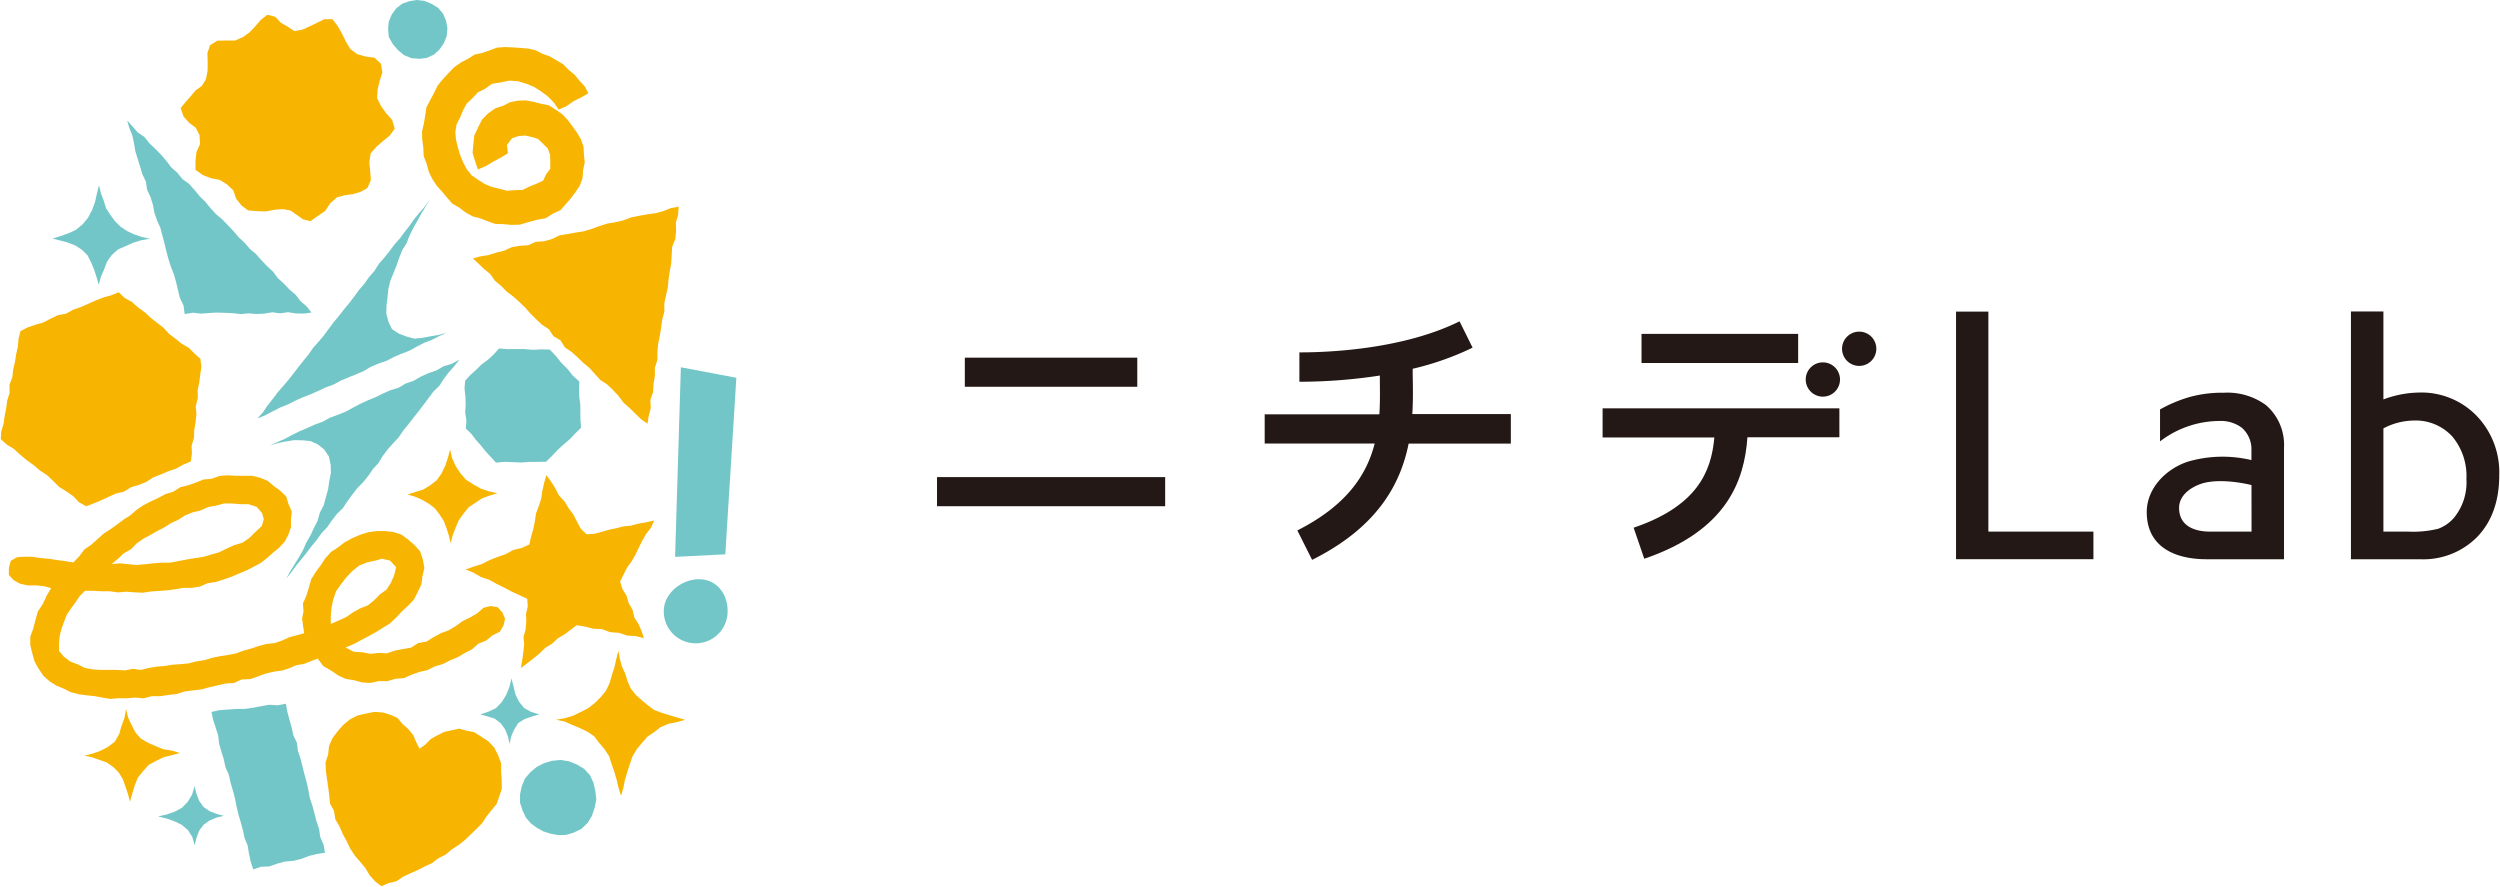 <svg id="レイヤー_1" data-name="レイヤー 1" xmlns="http://www.w3.org/2000/svg" viewBox="0 0 402.69 142.8"><defs><style>.cls-1{fill:#73c6c7;}.cls-2{fill:#f7b400;}.cls-3{fill:#231815;}</style></defs><polygon class="cls-1" points="43.47 71.78 44.67 71.21 45.9 70.68 47.08 70.04 48.28 69.45 49.51 68.93 50.73 68.38 51.99 67.92 53.16 67.27 54.42 66.81 55.66 66.32 56.84 65.67 58.02 65.05 59.24 64.49 60.48 63.98 61.68 63.39 62.9 62.85 64.19 62.46 65.35 61.77 66.62 61.33 67.79 60.66 69.01 60.11 70.28 59.67 71.45 59 72.75 58.6 74.01 57.92 73.14 59.02 72.26 60 71.47 61.05 70.75 62.17 69.8 63.09 69.01 64.15 68.22 65.2 67.42 66.25 66.6 67.28 65.8 68.33 64.96 69.35 64.22 70.44 63.32 71.41 62.44 72.39 61.65 73.45 60.96 74.59 60.06 75.56 59.32 76.66 58.48 77.68 57.55 78.63 56.74 79.67 55.97 80.73 55.24 81.83 54.28 82.77 53.47 83.81 52.72 84.9 51.81 85.86 51.04 86.94 50.2 87.96 49.4 89.02 48.57 90.05 47.73 91.07 46.95 92.15 46.11 93.18 46.75 92.02 47.45 90.89 48.15 89.77 48.8 88.62 49.34 87.4 50 86.25 50.56 85.05 51.17 83.86 51.52 82.57 52.15 81.38 52.49 80.09 52.85 78.81 53.04 77.49 53.3 76.18 53.26 74.84 52.97 73.52 52.23 72.41 51.21 71.59 50 71.04 48.67 70.92 47.35 70.9 46.03 71.11 44.73 71.38 43.47 71.78"/><polygon class="cls-1" points="71.97 53.6 70.75 54.14 69.56 54.74 68.31 55.23 67.12 55.84 65.95 56.49 64.7 56.97 63.47 57.49 62.28 58.11 61.01 58.55 59.77 59.06 58.62 59.75 57.39 60.28 56.15 60.78 54.91 61.3 53.73 61.94 52.47 62.4 51.27 62.96 50.04 63.51 48.79 63.99 47.57 64.54 46.37 65.15 45.13 65.64 43.93 66.26 42.74 66.89 41.46 67.41 42.36 66.4 43.1 65.31 43.92 64.28 44.71 63.22 45.58 62.23 46.43 61.22 47.25 60.19 48.05 59.14 48.87 58.11 49.7 57.09 50.45 56.01 51.34 55.02 52.18 54.01 52.96 52.95 53.75 51.89 54.6 50.88 55.41 49.83 56.25 48.82 57.05 47.77 57.83 46.7 58.7 45.7 59.45 44.62 60.32 43.63 61.02 42.5 61.89 41.51 62.72 40.48 63.51 39.42 64.39 38.42 65.18 37.36 66 36.32 66.76 35.23 67.61 34.22 68.48 33.21 69.24 32.12 68.56 33.27 67.87 34.4 67.23 35.57 66.57 36.72 65.98 37.91 65.5 39.15 64.8 40.29 64.3 41.52 63.87 42.78 63.37 44.01 62.87 45.25 62.56 46.55 62.42 47.88 62.26 49.19 62.23 50.52 62.56 51.81 63.14 53.01 64.25 53.74 65.46 54.2 66.75 54.55 68.08 54.41 69.39 54.16 70.69 53.94 71.97 53.6"/><polygon class="cls-2" points="32.27 57.79 31.36 56.98 30.43 56.04 29.28 55.38 28.27 54.56 27.22 53.78 26.33 52.79 25.3 51.99 24.26 51.18 23.3 50.28 22.23 49.52 21.25 48.64 20.09 48 19.12 47.08 17.9 47.57 16.63 47.92 15.41 48.4 14.22 48.93 13.02 49.46 11.78 49.89 10.63 50.53 9.31 50.77 8.13 51.34 6.96 51.95 5.7 52.31 4.45 52.74 3.3 53.33 2.99 54.54 2.88 55.8 2.61 57.04 2.41 58.29 2.12 59.52 1.98 60.78 1.52 61.99 1.55 63.28 1.17 64.5 0.99 65.76 0.75 67 0.58 68.26 0.2 69.49 0.12 70.73 1.1 71.61 2.25 72.32 3.25 73.24 4.29 74.11 5.39 74.9 6.42 75.78 7.56 76.52 8.55 77.45 9.51 78.42 10.67 79.14 11.79 79.92 12.74 80.92 13.89 81.55 15.05 81.1 16.27 80.6 17.46 80.05 18.66 79.5 19.96 79.2 21.08 78.49 22.35 78.11 23.57 77.62 24.69 76.89 25.92 76.42 27.13 75.9 28.38 75.47 29.54 74.83 30.73 74.33 30.91 73.08 30.86 71.79 31.25 70.53 31.29 69.25 31.51 67.98 31.64 66.71 31.53 65.41 31.86 64.15 31.84 62.85 32.1 61.59 32.26 60.31 32.44 59.02 32.27 57.79"/><polygon class="cls-2" points="82.29 36.22 81.02 36.1 79.74 36.06 78.53 35.63 77.35 35.17 76.11 34.84 75 34.22 73.98 33.45 72.87 32.81 72.02 31.85 71.21 30.87 70.35 29.92 69.65 28.85 69.06 27.65 68.72 26.37 68.24 25.13 68.19 23.79 68.01 22.49 67.98 21.17 68.28 19.88 68.49 18.59 68.69 17.27 69.31 16.1 69.93 14.95 70.51 13.76 71.35 12.74 72.25 11.77 73.17 10.82 74.25 10.06 75.42 9.45 76.48 8.78 77.71 8.52 78.88 8.11 80.07 7.67 81.32 7.58 82.57 7.63 83.81 7.72 85.06 7.82 86.28 8.1 87.41 8.68 88.58 9.1 89.66 9.73 90.73 10.36 91.6 11.26 92.56 12.05 93.35 13.01 94.2 13.93 94.77 15.02 93.59 15.71 92.36 16.31 91.24 17.11 89.98 17.65 89.22 16.53 88.26 15.54 87.16 14.72 86 13.98 84.72 13.47 83.39 13.07 81.99 12.99 80.63 13.28 79.24 13.5 78.09 14.32 76.97 14.88 76.12 15.8 75.2 16.65 74.59 17.75 74.12 18.9 73.54 20.04 73.34 21.3 73.46 22.57 73.76 23.79 74.12 24.98 74.59 26.13 75.18 27.25 75.97 28.24 77.02 28.97 78.08 29.64 79.23 30.12 80.45 30.4 81.66 30.72 82.92 30.63 84.18 30.59 85.32 30.03 86.47 29.57 87.49 29.09 87.97 28.07 88.64 27.17 88.63 26.05 88.61 24.95 88.23 23.91 87.44 23.13 86.66 22.38 85.63 22.06 84.58 21.83 83.5 21.92 82.47 22.27 81.66 23.35 81.81 24.7 80.62 25.41 79.42 26.05 78.24 26.76 76.98 27.3 76.53 25.97 76.12 24.62 76.25 23.21 76.4 21.82 77 20.54 77.64 19.27 78.64 18.25 79.81 17.44 81.02 17.05 82.16 16.46 83.42 16.21 84.7 16.17 85.96 16.4 87.18 16.72 88.44 16.98 89.52 17.67 90.56 18.39 91.44 19.3 92.18 20.32 92.92 21.33 93.57 22.43 93.99 23.63 94.06 24.91 94.19 26.17 93.92 27.41 93.84 28.68 93.4 29.88 92.7 30.94 91.95 31.94 91.13 32.89 90.28 33.85 89.11 34.38 87.9 35.15 86.47 35.41 85.11 35.78 83.73 36.19 82.29 36.22"/><polygon class="cls-1" points="20.49 19.42 20.81 20.55 21.3 21.76 21.58 23.03 21.79 24.33 22.17 25.57 22.56 26.81 22.93 28.06 23.5 29.25 23.69 30.55 24.24 31.74 24.63 32.99 24.87 34.27 25.3 35.51 25.83 36.7 26.16 37.96 26.5 39.22 26.8 40.49 27.14 41.75 27.54 42.99 28.02 44.21 28.37 45.46 28.67 46.73 28.98 48 29.56 49.2 29.75 50.59 31.1 50.37 32.38 50.52 33.65 50.42 34.92 50.35 36.2 50.39 37.48 50.44 38.75 50.59 40.02 50.48 41.3 50.58 42.57 50.52 43.84 50.3 45.12 50.47 46.4 50.29 47.68 50.49 48.96 50.51 50.17 50.35 49.41 49.37 48.42 48.52 47.62 47.48 46.62 46.63 45.73 45.68 44.76 44.81 43.98 43.75 43.02 42.87 42.12 41.93 41.26 40.95 40.26 40.1 39.41 39.11 38.45 38.22 37.61 37.23 36.71 36.28 35.8 35.34 34.8 34.5 33.92 33.54 33.09 32.52 32.16 31.61 31.33 30.6 30.47 29.63 29.39 28.85 28.57 27.83 27.59 26.96 26.79 25.91 25.94 24.92 25.03 23.98 24.08 23.09 23.26 22.06 22.15 21.3 21.29 20.3 20.49 19.42"/><polygon class="cls-2" points="33.17 12.78 32.51 13.84 31.5 14.57 30.7 15.52 29.9 16.43 29.09 17.41 29.56 18.75 30.46 19.77 31.54 20.59 32.14 21.76 32.22 23.19 31.64 24.51 31.49 25.93 31.49 27.35 32.67 28.2 34 28.71 35.4 28.98 36.57 29.7 37.57 30.65 38.03 31.98 38.88 33.08 39.95 33.89 41.32 34.01 42.78 34.06 44.2 33.79 45.6 33.68 46.81 33.92 47.83 34.63 48.82 35.34 50 35.62 51.17 34.8 52.38 33.98 53.19 32.75 54.28 31.78 55.56 31.44 56.84 31.27 58.08 30.9 59.17 30.29 59.74 29.01 59.63 27.59 59.49 26.16 59.7 24.72 60.63 23.64 61.69 22.72 62.76 21.85 63.59 20.72 63.17 19.33 62.22 18.26 61.38 17.1 60.74 15.81 60.83 14.38 61.17 12.99 61.59 11.64 61.35 10.27 60.33 9.3 58.9 9.11 57.52 8.72 56.39 7.86 55.71 6.7 55.09 5.42 54.39 4.19 53.54 3.09 52.25 3.09 51.09 3.66 49.92 4.22 48.73 4.77 47.4 5 46.33 4.29 45.22 3.65 44.34 2.7 43.05 2.38 41.98 3.23 41.13 4.23 40.21 5.2 39.16 5.96 37.87 6.53 36.44 6.53 35.01 6.55 33.83 7.29 33.41 8.56 33.45 9.96 33.44 11.39 33.17 12.78"/><polygon class="cls-2" points="109.32 33.29 108.06 33.52 106.83 34.01 105.56 34.35 104.24 34.52 102.94 34.76 101.65 35.02 100.41 35.49 99.12 35.8 97.82 36.01 96.56 36.41 95.31 36.87 94.05 37.25 92.74 37.46 91.43 37.69 90.13 37.91 88.91 38.5 87.65 38.86 86.31 38.95 85.09 39.5 83.75 39.59 82.44 39.81 81.22 40.38 79.93 40.69 78.67 41.09 77.36 41.3 76.17 41.62 77.04 42.43 77.97 43.33 78.98 44.15 79.73 45.23 80.73 46.06 81.64 46.98 82.68 47.77 83.65 48.63 84.58 49.53 85.44 50.51 86.36 51.42 87.31 52.31 88.41 53.03 89.14 54.14 90.28 54.83 91 55.96 92.08 56.7 93.04 57.56 93.97 58.46 94.97 59.29 95.84 60.26 96.72 61.22 97.82 61.94 98.76 62.84 99.65 63.8 100.43 64.86 101.41 65.71 102.34 66.63 103.28 67.54 104.3 68.24 104.48 67.03 104.82 65.76 104.76 64.43 105.19 63.16 105.27 61.85 105.48 60.56 105.49 59.23 105.89 57.97 105.9 56.65 106.02 55.34 106.29 54.05 106.49 52.75 106.67 51.45 107.02 50.18 107 48.85 107.29 47.56 107.57 46.28 107.69 44.97 107.88 43.67 108.12 42.38 108.19 41.06 108.27 39.75 108.78 38.49 108.9 37.18 108.87 35.85 109.23 34.57 109.32 33.29"/><polygon class="cls-2" points="85.26 87.71 85.54 86.47 85.9 85.24 86.15 83.98 86.34 82.71 86.8 81.5 87.18 80.27 87.37 78.99 87.66 77.74 88.01 76.53 88.75 77.55 89.44 78.64 90.02 79.79 90.92 80.75 91.59 81.85 92.36 82.89 92.95 84.05 93.57 85.19 94.47 86.05 95.64 86 96.84 85.69 98.03 85.34 99.25 85.09 100.45 84.78 101.69 84.66 102.89 84.33 104.12 84.13 105.38 83.83 104.85 85.01 104.07 86.01 103.45 87.09 102.9 88.21 102.36 89.34 101.74 90.42 101 91.44 100.43 92.56 99.88 93.7 100.27 94.89 100.92 95.95 101.27 97.15 101.89 98.23 102.17 99.45 102.85 100.51 103.34 101.65 103.73 102.81 102.4 102.45 101 102.37 99.68 101.93 98.28 101.83 96.96 101.33 95.56 101.27 94.21 100.92 92.88 100.71 91.93 101.43 90.93 102.19 89.83 102.83 88.92 103.69 87.84 104.34 86.94 105.22 85.97 106.03 84.97 106.79 83.9 107.61 84.12 106.3 84.29 105.07 84.43 103.84 84.33 102.59 84.67 101.37 84.77 100.14 84.73 98.88 85.01 97.66 84.93 96.45 83.72 95.89 82.47 95.32 81.25 94.67 80.01 94.06 78.8 93.39 77.48 92.95 76.28 92.25 75.02 91.73 76.3 91.26 77.61 90.85 78.85 90.23 80.13 89.72 81.43 89.27 82.65 88.59 84.01 88.27 85.26 87.71"/><polygon class="cls-1" points="62.51 4.69 62.63 5.97 63.26 7.09 64.09 8.06 65.08 8.88 66.28 9.37 67.56 9.48 68.78 9.32 69.89 8.79 70.81 7.96 71.51 6.94 71.96 5.78 72.07 4.54 71.85 3.34 71.37 2.2 70.57 1.26 69.51 0.62 68.37 0.14 67.14 0 65.93 0.19 64.78 0.6 63.81 1.35 63.09 2.35 62.62 3.48 62.51 4.69"/><polygon class="cls-1" points="84.17 130.55 84.69 131.67 85.49 132.61 86.48 133.34 87.56 133.93 88.74 134.3 89.96 134.52 91.21 134.48 92.4 134.12 93.64 133.52 94.63 132.57 95.35 131.41 95.78 130.12 96.05 128.78 95.9 127.43 95.6 126.1 95.03 124.86 94.1 123.85 92.93 123.14 91.67 122.63 90.32 122.41 88.96 122.54 87.66 122.91 86.47 123.52 85.45 124.36 84.57 125.38 84.05 126.62 83.77 127.93 83.76 129.28 84.17 130.55"/><path class="cls-2" d="M19.11,112.46l-1.31.12-1.29-.21-1.28-.24L13.94,112l-1.28-.18-1.26-.33-1.16-.58-1.19-.49L8,109.75l-1-.87-.76-1.13-.66-1.17-.37-1.31-.33-1.33,0-1.39.48-1.3.33-1.32.4-1.42.81-1.23.62-1.34.72-1.2-1.19-.33-1.28-.12-1.31,0-1.26-.28-1-.56-.77-.84,0-1.13.29-1.13,1-.59,1.11-.08H5.19l1.31.21L7.83,90l1.32.2,1.32.18,1.35.22.95-1,.8-1.08,1.1-.75,1-.9,1-.9,1.11-.72,1.08-.76,1.05-.8L21,83l1-.88,1.1-.74,1.17-.61,1.21-.55,1.16-.63,1.27-.39L29,78.5l1.28-.33,1.25-.43,1.24-.5,1.32-.12,1.26-.46,1.31-.1,1.32.08,1.3,0,1.33,0,1.28.31,1.23.5,1,.85,1.05.76.94.93.36,1.21L47,82.41l-.13,1.24,0,1.23-.39,1.17-.56,1.1-.88,1L44,89l-1,.89-1,.79-1.16.62-1.18.6-1.21.5-1.21.52L36,93.34l-1.25.41-1.31.19-1.23.54-1.31.21H29.54l-1.3.23-1.31.17-1.32.09-1.32.1L23,95.47l-1.32-.06-1.33-.1L19,95.42l-1.32-.18-1.33,0L15,95.16H13.69l-.87.88-.67,1-.74,1-.66,1-.44,1.14-.42,1.14L9.6,102.5l-.09,1.16v1.2l.78.91,1,.78,1.2.45,1.17.58,1.28.25,1.29.07,1.29,0h1.3l1.29.09,1.28-.26,1.3.18,1.27-.31,1.27-.22,1.29-.1,1.27-.21,1.3-.09,1.29-.12,1.26-.33,1.28-.19,1.24-.38,1.27-.26,1.29-.2,1.27-.24,1.22-.45,1.26-.35,1.23-.41,1.25-.33,1.32-.13,1.2-.43,1.17-.53,1.23-.32L49,102l-.18-1.13-.16-1.22.23-1.21-.1-1.24.57-1.27.39-1.29.37-1.32.72-1.16.81-1.09.75-1.15.91-1,1.15-.76,1.09-.83,1.21-.65L58,86.14l1.31-.41,1.35-.19h1.36l1.36.15,1.3.44,1.1.81,1,.88.9,1,.43,1.31.25,1.34-.31,1.32-.17,1.34-.58,1.22-.61,1.21-.95,1-1,.92-.93,1-1,.94-1.15.71-1.14.71-1.19.66-1.19.62-1.19.64-1.29.53L57,105l1.36.06,1.3.26,1.32-.15,1.34.07,1.26-.44,1.31-.25,1.32-.23,1.15-.74,1.34-.24,1.14-.71L71,102l1.26-.47,1.15-.68,1.08-.79,1.2-.59,1.17-.66,1-.9L79,97.62l1.16.18.76.86.43,1-.25,1.09-.59,1-1.2.6-1,.83-1.25.5-1,.89-1.18.61-1.15.68-1.23.51-1.19.6-1.29.38-1.19.6-1.31.29-1.24.45-1.23.54-1.34.1-1.29.38L61,109.71l-1.32.29-1.34-.07-1.3-.36-1.33-.21-1.22-.56-1.1-.75-1.3-.75-.93-1.22-1.14.44-1.11.44-1.19.19-1.1.48-1.13.37-1.35.18-1.31.3-1.27.48-1.28.43-1.37.06-1.24.57-1.35.08-1.31.3-1.3.31-1.3.35-1.34.15-1.33.17-1.29.41-1.33.15-1.33.2-1.35,0-1.32.35-1.35-.13-1.33.12ZM61.53,90l-1,.28-1.36.3-1.31.51L56.73,92l-.95,1-.85,1.1-.81,1.15-.45,1.33-.28,1.36-.11,1.24,0,1.33,1.29-.57,1.2-.55,1.09-.75L58,98l1.25-.49,1-.81.93-.94,1.08-.79.72-1.12.51-1.19.32-1.31-1-1.06ZM18,90.85l1.38-.11,1.34.14L22,91l1.35-.11,1.34-.15,1.35-.11h1.35l1.33-.25,1.32-.25,1.33-.23,1.34-.19L34,89.33l1.3-.37,1.22-.6,1.22-.55,1.31-.39,1.12-.77,1-1,1-.92.32-1.09-.28-1-.86-1L40,81.21l-1.34,0-1.31-.11H36.06l-1.26.35-1.28.22-1.19.55-1.26.3L29.84,83l-1.1.71-1.18.54-1.09.7-1.15.59-1.13.64-1.14.62L22,87.54l-.91.94-1.15.64L19,90Z"/><polygon class="cls-1" points="93.31 61.46 92.26 60.5 91.39 59.4 90.4 58.42 89.52 57.32 88.56 56.31 87.2 56.27 85.84 56.35 84.49 56.23 83.13 56.22 81.77 56.24 80.39 56.13 79.53 57.08 78.61 57.93 77.59 58.68 76.69 59.57 75.75 60.41 74.92 61.34 74.82 62.59 74.97 63.87 75.01 65.15 74.93 66.44 75.13 67.72 75.03 69.03 75.93 69.89 76.66 70.86 77.47 71.76 78.23 72.72 79.06 73.61 79.89 74.52 81.24 74.39 82.58 74.44 83.91 74.5 85.25 74.41 86.59 74.4 87.95 74.38 88.9 73.45 89.8 72.5 90.76 71.61 91.76 70.76 92.67 69.81 93.6 68.88 93.5 67.65 93.48 66.42 93.48 65.19 93.31 63.96 93.28 62.72 93.31 61.46"/><path class="cls-1" d="M117.19,98.81a5.14,5.14,0,0,1-10.26-.65c.18-2.81,3.12-5,5.94-4.85S117.37,96,117.19,98.81Z"/><polygon class="cls-1" points="116.83 89.29 108.74 89.7 109.67 59.16 118.61 60.85 116.83 89.29"/><polygon class="cls-1" points="52.35 137.36 51.05 137.56 49.77 137.87 48.53 138.35 47.25 138.66 45.92 138.77 44.65 139.11 43.4 139.56 42.05 139.61 40.79 140.04 40.38 138.78 40.1 137.5 39.89 136.2 39.39 134.98 39.12 133.69 38.77 132.42 38.4 131.17 38.1 129.89 37.85 128.6 37.51 127.33 37.14 126.07 36.86 124.79 36.32 123.58 36.04 122.29 35.65 121.04 35.29 119.77 35.14 118.45 34.74 117.2 34.33 115.94 34.07 114.68 35.35 114.39 36.69 114.29 38.03 114.2 39.38 114.19 40.71 114.01 42.03 113.76 43.36 113.52 44.73 113.61 46.05 113.35 46.28 114.64 46.62 115.9 46.97 117.15 47.25 118.43 47.82 119.63 47.99 120.93 48.4 122.18 48.72 123.44 49.04 124.71 49.38 125.96 49.67 127.24 49.9 128.53 50.32 129.77 50.65 131.03 50.98 132.3 51.4 133.54 51.59 134.84 52.12 136.06 52.35 137.36"/><path class="cls-2" d="M61.67,114.76l-1.39-.09-1.35.28-1.33.29-1.22.63-1.06.87-.89,1-.84,1.1L53,120.15l-.14,1.38-.43,1.28.06,1.34.18,1.32.19,1.31.17,1.31.13,1.34.64,1.19.21,1.34.68,1.16.52,1.22.64,1.17.57,1.2.74,1.11.86,1,.83,1,.69,1.16.89,1,1,.77,1.14-.5,1.28-.3,1.08-.73,1.17-.55,1.18-.52,1.15-.59,1.18-.55,1-.76,1.16-.59,1-.84,1.09-.71,1-.78.94-.9.93-.9.91-.91.72-1.09.78-1,.84-1,.44-1.23.4-1.23,0-1.38-.1-1.36,0-1.39-.48-1.29-.63-1.24-.94-1-1.15-.75-1.15-.73-1.35-.26L74,117.36l-1.22.27-1.2.25-1.11.55-1.08.6-.87.89-.94.68-.51-1-.49-1.15-.8-1-.92-.81-.84-1-1.15-.51Z"/><polygon class="cls-1" points="8.46 38.43 9.65 38.73 10.9 39.06 12.11 39.53 13.2 40.23 14.11 41.15 14.69 42.29 15.18 43.48 15.57 44.7 15.91 45.87 16.23 44.65 16.76 43.41 17.23 42.16 18.01 41.07 19.02 40.17 20.24 39.64 21.47 39.09 22.75 38.7 24.11 38.45 22.82 38.16 21.61 37.75 20.46 37.21 19.41 36.51 18.51 35.62 17.77 34.6 17.08 33.54 16.71 32.33 16.26 31.14 15.95 29.83 15.6 31.23 15.3 32.57 14.82 33.86 14.18 35.08 13.3 36.14 12.24 37.01 11 37.59 9.71 38.04 8.46 38.43"/><polygon class="cls-1" points="25.45 131.51 26.79 131.83 28.06 132.27 29.26 132.85 30.28 133.71 30.99 134.85 31.35 136.17 31.65 134.96 32.07 133.81 32.8 132.84 33.78 132.15 34.91 131.68 36.06 131.41 34.91 131.1 33.78 130.67 32.78 129.98 32.08 128.99 31.64 127.86 31.35 126.63 30.95 127.97 30.25 129.14 29.31 130.12 28.11 130.76 26.82 131.2 25.45 131.51"/><polygon class="cls-1" points="77.36 115.07 78.52 115.39 79.69 115.76 80.65 116.5 81.36 117.48 81.81 118.61 82.08 119.82 82.34 118.61 82.83 117.49 83.48 116.46 84.51 115.82 85.66 115.42 86.86 115.06 85.57 114.68 84.42 114.04 83.6 113.02 83.02 111.84 82.72 110.57 82.39 109.27 82.06 110.63 81.55 111.9 80.84 113.07 79.89 114.06 78.65 114.65 77.36 115.07"/><polygon class="cls-2" points="65.66 79.66 66.8 79.99 67.95 80.48 69.03 81.11 70.03 81.86 70.79 82.85 71.47 83.9 71.92 85.07 72.3 86.27 72.6 87.5 72.92 86.21 73.39 84.99 73.9 83.79 74.67 82.73 75.48 81.71 76.57 80.99 77.65 80.27 78.88 79.82 80.12 79.45 78.76 79.15 77.44 78.7 76.22 78.01 75.06 77.27 74.15 76.22 73.39 75.06 72.82 73.8 72.5 72.4 72.15 73.74 71.72 75.01 71.14 76.23 70.37 77.33 69.31 78.16 68.17 78.86 66.88 79.25 65.66 79.66"/><polygon class="cls-2" points="13.59 121.72 14.77 121.97 15.97 122.38 17.18 122.81 18.23 123.53 19.12 124.42 19.78 125.49 20.2 126.69 20.61 127.89 20.94 129.12 21.31 127.82 21.69 126.53 22.2 125.27 23.05 124.21 23.95 123.2 25.14 122.56 26.36 121.97 27.67 121.64 28.96 121.29 27.69 120.9 26.35 120.7 25.1 120.2 23.88 119.66 22.71 118.99 21.82 117.99 21.2 116.8 20.64 115.59 20.31 114.21 20.05 115.64 19.57 116.94 19.19 118.27 18.49 119.47 17.39 120.31 16.17 120.94 14.87 121.4 13.59 121.72"/><polygon class="cls-2" points="89.57 115.93 90.94 116.22 92.17 116.77 93.4 117.27 94.6 117.85 95.71 118.6 96.52 119.67 97.38 120.68 98.11 121.8 98.52 123.08 98.96 124.34 99.33 125.61 99.64 126.91 100.02 128.18 100.41 126.92 100.66 125.62 101.04 124.34 101.45 123.08 101.89 121.82 102.57 120.67 103.42 119.65 104.28 118.66 105.38 117.91 106.44 117.11 107.68 116.59 108.99 116.33 110.37 115.94 109.02 115.56 107.79 115.19 106.57 114.81 105.36 114.36 104.33 113.58 103.35 112.77 102.4 111.92 101.6 110.9 101.08 109.72 100.7 108.49 100.16 107.31 99.83 106.07 99.61 104.83 99.28 106.11 98.98 107.44 98.56 108.73 98.19 110.04 97.6 111.27 96.73 112.32 95.78 113.27 94.71 114.09 93.51 114.7 92.29 115.3 90.98 115.69 89.57 115.93"/><path class="cls-3" d="M315.07,50.19h5.21V85.63h16.92v4.44H315.07Z"/><path class="cls-3" d="M383.91,64.34a17,17,0,0,1,5.71-1.11,12.4,12.4,0,0,1,9.3,3.74,13.13,13.13,0,0,1,3.65,9.54q0,6.21-3.47,9.89a12.18,12.18,0,0,1-9.31,3.68H378.68V50.17h5.23Zm4,21.29a17,17,0,0,0,4.83-.46,6.23,6.23,0,0,0,2.54-1.77,9,9,0,0,0,2-6.26,9.88,9.88,0,0,0-2.3-6.86,8,8,0,0,0-6.19-2.54A10.78,10.78,0,0,0,383.91,69V85.63Z"/><path class="cls-3" d="M365,65.26a10.5,10.5,0,0,0-6.78-2,19.8,19.8,0,0,0-5.53.69,22.72,22.72,0,0,0-4.76,2V71.1a15.79,15.79,0,0,1,9.49-3.29,5.67,5.67,0,0,1,3.66,1.07,4.58,4.58,0,0,1,1.57,3.67v1.56a20,20,0,0,0-10.17.23c-3.52,1.13-6.69,4.25-6.69,8.15,0,5.81,4.85,7.59,9.59,7.59H367.9v-18A8.45,8.45,0,0,0,365,65.26Zm-2.33,20.37H356c-2.52,0-5-.9-5-3.82,0-2,1.81-3.31,3.66-3.92,3.2-1,8,.24,8,.24Z"/><rect class="cls-3" x="150.93" y="76.85" width="36.75" height="4.69"/><rect class="cls-3" x="264.41" y="53.78" width="25.23" height="4.69"/><rect class="cls-3" x="155.41" y="57.61" width="27.78" height="4.69"/><path class="cls-3" d="M227.55,60.22c0-.28,0-.54,0-.82A46.21,46.21,0,0,0,237.2,56l-2.1-4.24c-9,4.46-20.82,5-25.65,5h-.15v4.73h.15a85,85,0,0,0,12.81-1c0,2,.07,4.14-.08,6.25H203.71v4.7h17.72c-1.31,5.11-4.56,10-12.46,14l2.38,4.74c10.43-5.21,14.21-12.08,15.55-18.73h16.46V66.7H227.49C227.63,64.43,227.59,62.24,227.55,60.22Z"/><path class="cls-3" d="M258.14,70.46h18c-.49,5.63-2.87,11.09-13,14.54l1.71,5c13.33-4.54,16.13-12.59,16.62-19.57h14.81V65.77H258.14Z"/><path class="cls-3" d="M293.62,58.37a2.76,2.76,0,1,0,2.76,2.76A2.76,2.76,0,0,0,293.62,58.37Z"/><path class="cls-3" d="M299.48,53.42a2.76,2.76,0,1,0,2.75,2.76A2.75,2.75,0,0,0,299.48,53.42Z"/></svg>